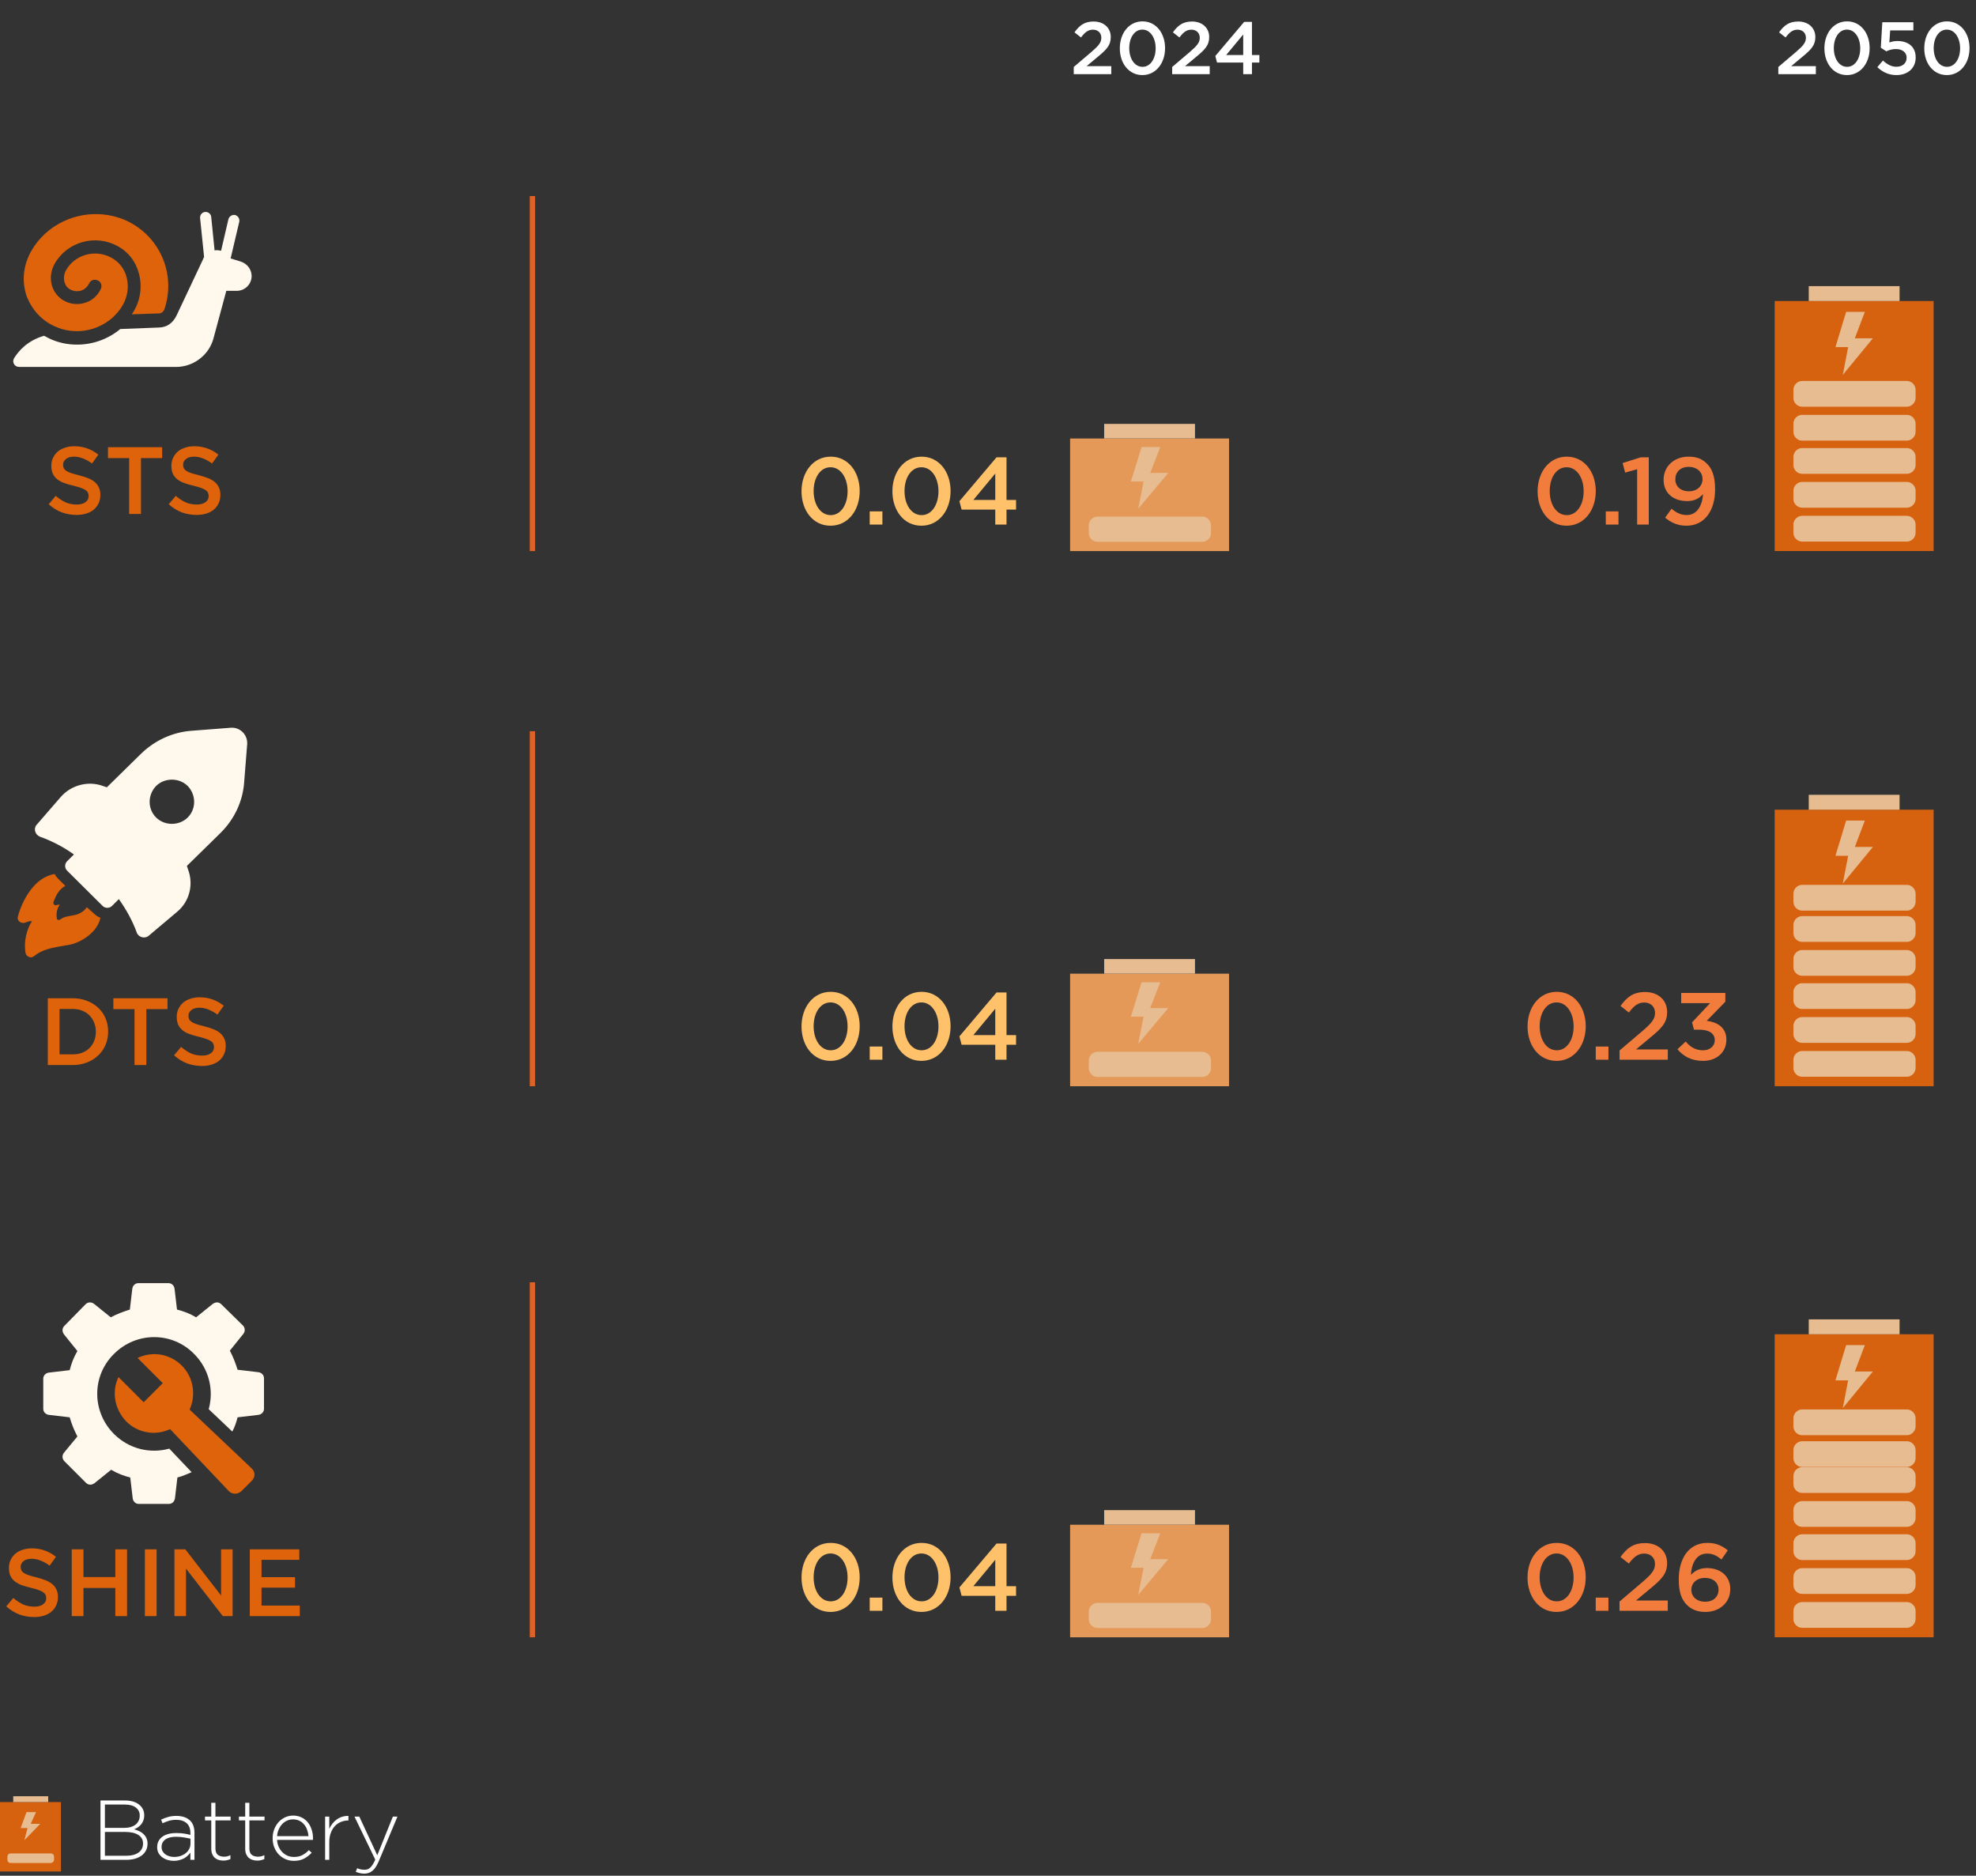 <svg width="373" height="354" viewBox="0 0 373 354" fill="none" xmlns="http://www.w3.org/2000/svg">
<rect x="0" y="0" width="373" height="354" fill="#333333" stroke="none"/>
<path d="M202.686 14V12.642L206.06 9.772C207.39 8.624 207.894 8.022 207.894 7.126C207.894 6.174 207.208 5.6 206.312 5.6C205.416 5.6 204.8 6.076 204.058 7.07L202.826 6.104C203.764 4.802 204.702 4.06 206.438 4.06C208.342 4.06 209.672 5.236 209.672 6.986V7.014C209.672 8.568 208.86 9.38 207.124 10.808L205.108 12.488H209.77V14H202.686ZM215.64 14.168C213.064 14.168 211.384 11.928 211.384 9.128V9.1C211.384 6.3 213.092 4.032 215.668 4.032C218.23 4.032 219.924 6.272 219.924 9.072V9.1C219.924 11.9 218.216 14.168 215.64 14.168ZM215.668 12.614C217.18 12.614 218.146 11.046 218.146 9.128V9.1C218.146 7.168 217.152 5.586 215.64 5.586C214.128 5.586 213.162 7.14 213.162 9.072V9.1C213.162 11.032 214.142 12.614 215.668 12.614ZM221.266 14V12.642L224.64 9.772C225.97 8.624 226.474 8.022 226.474 7.126C226.474 6.174 225.788 5.6 224.892 5.6C223.996 5.6 223.38 6.076 222.638 7.07L221.406 6.104C222.344 4.802 223.282 4.06 225.018 4.06C226.922 4.06 228.252 5.236 228.252 6.986V7.014C228.252 8.568 227.44 9.38 225.704 10.808L223.688 12.488H228.35V14H221.266ZM234.674 14V11.802H229.732L229.41 10.57L234.856 4.13H236.326V10.388H237.726V11.802H236.326V14H234.674ZM231.454 10.388H234.674V6.51L231.454 10.388Z" fill="white"/>
<path d="M335.686 14V12.642L339.06 9.772C340.39 8.624 340.894 8.022 340.894 7.126C340.894 6.174 340.208 5.6 339.312 5.6C338.416 5.6 337.8 6.076 337.058 7.07L335.826 6.104C336.764 4.802 337.702 4.06 339.438 4.06C341.342 4.06 342.672 5.236 342.672 6.986V7.014C342.672 8.568 341.86 9.38 340.124 10.808L338.108 12.488H342.77V14H335.686ZM348.64 14.168C346.064 14.168 344.384 11.928 344.384 9.128V9.1C344.384 6.3 346.092 4.032 348.668 4.032C351.23 4.032 352.924 6.272 352.924 9.072V9.1C352.924 11.9 351.216 14.168 348.64 14.168ZM348.668 12.614C350.18 12.614 351.146 11.046 351.146 9.128V9.1C351.146 7.168 350.152 5.586 348.64 5.586C347.128 5.586 346.162 7.14 346.162 9.072V9.1C346.162 11.032 347.142 12.614 348.668 12.614ZM357.973 14.168C356.461 14.168 355.313 13.566 354.375 12.67L355.439 11.424C356.223 12.152 357.049 12.6 357.959 12.6C359.135 12.6 359.905 11.928 359.905 10.906V10.878C359.905 9.87 359.065 9.254 357.875 9.254C357.161 9.254 356.573 9.45 356.069 9.688L355.033 9.002L355.313 4.2H361.179V5.74H356.797L356.643 8.022C357.105 7.854 357.539 7.742 358.197 7.742C360.101 7.742 361.613 8.75 361.613 10.822V10.85C361.613 12.852 360.143 14.168 357.973 14.168ZM367.493 14.168C364.917 14.168 363.237 11.928 363.237 9.128V9.1C363.237 6.3 364.945 4.032 367.521 4.032C370.083 4.032 371.777 6.272 371.777 9.072V9.1C371.777 11.9 370.069 14.168 367.493 14.168ZM367.521 12.614C369.033 12.614 369.999 11.046 369.999 9.128V9.1C369.999 7.168 369.005 5.586 367.493 5.586C365.981 5.586 365.015 7.14 365.015 9.072V9.1C365.015 11.032 365.995 12.614 367.521 12.614Z" fill="white"/>
<path d="M27.849 347.944C27.849 348.413 27.753 348.84 27.561 349.224C27.369 349.597 27.097 349.917 26.745 350.184C26.393 350.44 25.971 350.643 25.481 350.792C24.99 350.931 24.441 351 23.833 351H18.969V339.8H23.593C24.137 339.8 24.633 339.864 25.081 339.992C25.529 340.12 25.907 340.307 26.217 340.552C26.537 340.787 26.782 341.075 26.953 341.416C27.134 341.757 27.225 342.136 27.225 342.552V342.584C27.225 342.968 27.166 343.304 27.049 343.592C26.942 343.88 26.798 344.131 26.617 344.344C26.435 344.557 26.227 344.739 25.993 344.888C25.769 345.027 25.545 345.144 25.321 345.24C25.651 345.325 25.971 345.443 26.281 345.592C26.59 345.731 26.857 345.912 27.081 346.136C27.315 346.349 27.502 346.605 27.641 346.904C27.779 347.192 27.849 347.528 27.849 347.912V347.944ZM26.377 342.664V342.632C26.377 342.013 26.137 341.517 25.657 341.144C25.177 340.76 24.483 340.568 23.577 340.568H19.801V344.968H23.497C23.913 344.968 24.297 344.92 24.649 344.824C25.001 344.717 25.305 344.568 25.561 344.376C25.817 344.184 26.014 343.944 26.153 343.656C26.302 343.368 26.377 343.037 26.377 342.664ZM27.001 347.944V347.912C27.001 347.219 26.707 346.685 26.121 346.312C25.545 345.928 24.702 345.736 23.593 345.736H19.801V350.232H23.865C24.825 350.232 25.587 350.029 26.153 349.624C26.718 349.208 27.001 348.648 27.001 347.944ZM36.708 351H35.94V349.64C35.801 349.832 35.63 350.024 35.428 350.216C35.236 350.397 35.012 350.563 34.756 350.712C34.5 350.851 34.206 350.963 33.876 351.048C33.556 351.144 33.204 351.192 32.82 351.192C32.436 351.192 32.057 351.139 31.684 351.032C31.31 350.925 30.974 350.765 30.676 350.552C30.377 350.339 30.132 350.072 29.94 349.752C29.758 349.432 29.668 349.059 29.668 348.632V348.6C29.668 348.173 29.753 347.795 29.924 347.464C30.105 347.133 30.35 346.856 30.66 346.632C30.969 346.408 31.342 346.237 31.78 346.12C32.217 346.003 32.702 345.944 33.236 345.944C33.812 345.944 34.308 345.976 34.724 346.04C35.14 346.104 35.545 346.189 35.94 346.296V345.944C35.94 345.112 35.7 344.488 35.22 344.072C34.75 343.656 34.094 343.448 33.252 343.448C32.75 343.448 32.292 343.512 31.876 343.64C31.46 343.757 31.065 343.912 30.692 344.104L30.404 343.416C30.852 343.203 31.305 343.032 31.764 342.904C32.222 342.776 32.734 342.712 33.3 342.712C34.356 342.712 35.188 342.979 35.796 343.512C36.404 344.045 36.708 344.845 36.708 345.912V351ZM35.956 347.944V347.016C35.614 346.931 35.214 346.851 34.756 346.776C34.297 346.691 33.774 346.648 33.188 346.648C32.324 346.648 31.657 346.824 31.188 347.176C30.729 347.517 30.5 347.976 30.5 348.552V348.584C30.5 348.883 30.564 349.149 30.692 349.384C30.82 349.608 30.99 349.8 31.204 349.96C31.428 350.12 31.684 350.243 31.972 350.328C32.26 350.413 32.558 350.456 32.868 350.456C33.284 350.456 33.678 350.397 34.052 350.28C34.425 350.152 34.75 349.981 35.028 349.768C35.316 349.544 35.54 349.277 35.7 348.968C35.87 348.659 35.956 348.317 35.956 347.944ZM43.497 350.856C43.284 350.952 43.07 351.021 42.857 351.064C42.654 351.117 42.425 351.144 42.169 351.144C41.849 351.144 41.55 351.101 41.273 351.016C40.996 350.931 40.75 350.797 40.537 350.616C40.334 350.424 40.174 350.189 40.057 349.912C39.94 349.624 39.881 349.288 39.881 348.904V343.56H38.697V342.84H39.881V340.232H40.665V342.84H43.529V343.56H40.665V348.824C40.665 349.411 40.814 349.821 41.113 350.056C41.422 350.291 41.817 350.408 42.297 350.408C42.5 350.408 42.692 350.387 42.873 350.344C43.054 350.301 43.262 350.227 43.497 350.12V350.856ZM49.903 350.856C49.69 350.952 49.477 351.021 49.263 351.064C49.06 351.117 48.831 351.144 48.575 351.144C48.255 351.144 47.956 351.101 47.679 351.016C47.402 350.931 47.157 350.797 46.943 350.616C46.74 350.424 46.581 350.189 46.463 349.912C46.346 349.624 46.287 349.288 46.287 348.904V343.56H45.103V342.84H46.287V340.232H47.071V342.84H49.935V343.56H47.071V348.824C47.071 349.411 47.221 349.821 47.519 350.056C47.828 350.291 48.223 350.408 48.703 350.408C48.906 350.408 49.098 350.387 49.279 350.344C49.461 350.301 49.669 350.227 49.903 350.12V350.856ZM52.299 347.24C52.331 347.752 52.443 348.205 52.635 348.6C52.827 348.995 53.067 349.331 53.355 349.608C53.643 349.885 53.968 350.099 54.331 350.248C54.704 350.387 55.094 350.456 55.499 350.456C56.139 350.456 56.678 350.333 57.115 350.088C57.563 349.843 57.958 349.539 58.299 349.176L58.843 349.656C58.427 350.104 57.952 350.472 57.419 350.76C56.896 351.048 56.246 351.192 55.467 351.192C54.934 351.192 54.422 351.091 53.931 350.888C53.451 350.685 53.024 350.397 52.651 350.024C52.288 349.651 52 349.203 51.787 348.68C51.574 348.157 51.467 347.576 51.467 346.936V346.904C51.467 346.317 51.563 345.768 51.755 345.256C51.958 344.733 52.23 344.28 52.571 343.896C52.923 343.512 53.334 343.208 53.803 342.984C54.272 342.76 54.784 342.648 55.339 342.648C55.915 342.648 56.432 342.76 56.891 342.984C57.35 343.197 57.739 343.496 58.059 343.88C58.39 344.264 58.64 344.717 58.811 345.24C58.992 345.752 59.083 346.312 59.083 346.92V346.952C59.083 347.005 59.083 347.053 59.083 347.096C59.083 347.128 59.078 347.176 59.067 347.24H52.299ZM52.299 346.536H58.235C58.203 346.12 58.118 345.725 57.979 345.352C57.851 344.968 57.664 344.632 57.419 344.344C57.184 344.045 56.891 343.811 56.539 343.64C56.187 343.459 55.776 343.368 55.307 343.368C54.902 343.368 54.523 343.448 54.171 343.608C53.819 343.768 53.51 343.992 53.243 344.28C52.987 344.557 52.774 344.893 52.603 345.288C52.432 345.672 52.331 346.088 52.299 346.536ZM65.771 343.576H65.691C65.222 343.576 64.773 343.667 64.347 343.848C63.92 344.019 63.541 344.28 63.211 344.632C62.891 344.973 62.635 345.4 62.443 345.912C62.251 346.413 62.155 346.995 62.155 347.656V351H61.371V342.84H62.155V345.16C62.315 344.797 62.517 344.461 62.763 344.152C63.008 343.843 63.285 343.581 63.595 343.368C63.904 343.144 64.24 342.979 64.603 342.872C64.976 342.755 65.365 342.701 65.771 342.712V343.576ZM75.025 342.84L71.489 351.288C71.126 352.141 70.726 352.739 70.289 353.08C69.862 353.432 69.356 353.608 68.769 353.608C68.46 353.608 68.182 353.576 67.937 353.512C67.692 353.459 67.43 353.373 67.153 353.256L67.425 352.568C67.638 352.675 67.846 352.749 68.049 352.792C68.252 352.845 68.508 352.872 68.817 352.872C69.03 352.872 69.228 352.84 69.409 352.776C69.59 352.712 69.761 352.6 69.921 352.44C70.081 352.291 70.236 352.093 70.385 351.848C70.534 351.603 70.684 351.304 70.833 350.952L66.913 342.84H67.825L71.217 350.136L74.161 342.84H75.025Z" fill="white"/>
<path d="M11.5 340.102H0V353.202H11.5V340.102Z" fill="#D66210"/>
<path d="M9.1 339H2.5V340.1H9.1V339Z" fill="#E7BC90"/>
<path d="M5 342L3.9 345H5.2L4.6 347.3L7.6 344.2H5.8L6.8 342H5Z" fill="#E7BC90"/>
<mask id="mask0_54_5063" style="mask-type:luminance" maskUnits="userSpaceOnUse" x="0" y="339" width="12" height="15">
<path d="M11.5 339H0V353.1H11.5V339Z" fill="white"/>
</mask>
<g mask="url(#mask0_54_5063)">
<path d="M9.6 351.597H2C1.6 351.597 1.4 351.297 1.4 350.997V350.397C1.4 349.997 1.7 349.797 2 349.797H9.6C10 349.797 10.2 350.097 10.2 350.397V350.997C10.2 351.297 9.9 351.597 9.6 351.597Z" fill="#E7BC90"/>
</g>
<path d="M11.906 87.694C11.906 87.946 11.948 88.162 12.032 88.342C12.116 88.522 12.266 88.69 12.482 88.846C12.71 89.002 13.016 89.146 13.4 89.278C13.796 89.41 14.294 89.548 14.894 89.692C15.554 89.86 16.136 90.046 16.64 90.25C17.156 90.454 17.582 90.706 17.918 91.006C18.254 91.294 18.506 91.636 18.674 92.032C18.854 92.416 18.944 92.872 18.944 93.4C18.944 94 18.83 94.534 18.602 95.002C18.386 95.47 18.08 95.866 17.684 96.19C17.288 96.514 16.814 96.76 16.262 96.928C15.71 97.096 15.104 97.18 14.444 97.18C13.472 97.18 12.542 97.018 11.654 96.694C10.766 96.358 9.944 95.848 9.188 95.164L10.52 93.58C11.132 94.108 11.75 94.516 12.374 94.804C12.998 95.08 13.706 95.218 14.498 95.218C15.182 95.218 15.722 95.074 16.118 94.786C16.526 94.498 16.73 94.108 16.73 93.616C16.73 93.388 16.688 93.184 16.604 93.004C16.532 92.824 16.388 92.662 16.172 92.518C15.968 92.362 15.68 92.218 15.308 92.086C14.948 91.954 14.474 91.816 13.886 91.672C13.214 91.516 12.614 91.342 12.086 91.15C11.57 90.958 11.132 90.718 10.772 90.43C10.424 90.142 10.154 89.794 9.962 89.386C9.782 88.978 9.692 88.48 9.692 87.892C9.692 87.34 9.8 86.842 10.016 86.398C10.232 85.942 10.526 85.552 10.898 85.228C11.282 84.904 11.738 84.658 12.266 84.49C12.794 84.31 13.37 84.22 13.994 84.22C14.918 84.22 15.746 84.358 16.478 84.634C17.222 84.898 17.918 85.288 18.566 85.804L17.378 87.478C16.802 87.058 16.232 86.74 15.668 86.524C15.104 86.296 14.534 86.182 13.958 86.182C13.31 86.182 12.806 86.332 12.446 86.632C12.086 86.92 11.906 87.274 11.906 87.694ZM26.612 86.452V97H24.38V86.452H20.384V84.4H30.608V86.452H26.612ZM34.564 87.694C34.564 87.946 34.606 88.162 34.69 88.342C34.774 88.522 34.924 88.69 35.14 88.846C35.368 89.002 35.674 89.146 36.058 89.278C36.454 89.41 36.952 89.548 37.552 89.692C38.212 89.86 38.794 90.046 39.298 90.25C39.814 90.454 40.24 90.706 40.576 91.006C40.912 91.294 41.164 91.636 41.332 92.032C41.512 92.416 41.602 92.872 41.602 93.4C41.602 94 41.488 94.534 41.26 95.002C41.044 95.47 40.738 95.866 40.342 96.19C39.946 96.514 39.472 96.76 38.92 96.928C38.368 97.096 37.762 97.18 37.102 97.18C36.13 97.18 35.2 97.018 34.312 96.694C33.424 96.358 32.602 95.848 31.846 95.164L33.178 93.58C33.79 94.108 34.408 94.516 35.032 94.804C35.656 95.08 36.364 95.218 37.156 95.218C37.84 95.218 38.38 95.074 38.776 94.786C39.184 94.498 39.388 94.108 39.388 93.616C39.388 93.388 39.346 93.184 39.262 93.004C39.19 92.824 39.046 92.662 38.83 92.518C38.626 92.362 38.338 92.218 37.966 92.086C37.606 91.954 37.132 91.816 36.544 91.672C35.872 91.516 35.272 91.342 34.744 91.15C34.228 90.958 33.79 90.718 33.43 90.43C33.082 90.142 32.812 89.794 32.62 89.386C32.44 88.978 32.35 88.48 32.35 87.892C32.35 87.34 32.458 86.842 32.674 86.398C32.89 85.942 33.184 85.552 33.556 85.228C33.94 84.904 34.396 84.658 34.924 84.49C35.452 84.31 36.028 84.22 36.652 84.22C37.576 84.22 38.404 84.358 39.136 84.634C39.88 84.898 40.576 85.288 41.224 85.804L40.036 87.478C39.46 87.058 38.89 86.74 38.326 86.524C37.762 86.296 37.192 86.182 36.616 86.182C35.968 86.182 35.464 86.332 35.104 86.632C34.744 86.92 34.564 87.274 34.564 87.694Z" fill="#DE630B"/>
<mask id="mask1_54_5063" style="mask-type:alpha" maskUnits="userSpaceOnUse" x="0" y="30" width="50" height="50">
<rect y="30" width="50" height="50" fill="#D9D9D9"/>
</mask>
<g mask="url(#mask1_54_5063)">
<path d="M10.299 61.573C14.024 63.303 18.331 62.553 21.3 59.9C21.358 59.842 21.358 59.842 21.416 59.785C21.998 59.208 22.58 58.573 22.988 57.881C24.035 56.266 24.385 54.247 23.919 52.401C23.512 50.729 22.464 49.402 20.951 48.594C17.924 46.979 14.082 48.075 12.452 51.017C11.754 52.286 12.045 53.843 13.093 54.535C13.733 54.939 14.49 55.055 15.188 54.882C15.887 54.709 16.469 54.19 16.818 53.497C17.109 52.863 17.807 52.632 18.448 52.92C19.088 53.209 19.321 53.901 19.03 54.535C18.389 55.862 17.284 56.843 15.887 57.189C14.49 57.593 12.976 57.362 11.754 56.554C9.6 55.112 8.96 52.228 10.299 49.806C12.627 45.653 17.924 44.153 22.115 46.403C24.21 47.498 25.665 49.402 26.247 51.709C26.888 54.19 26.48 56.901 25.025 59.092C24.967 59.15 24.909 59.208 24.909 59.323L29.973 59.15C30.438 59.15 30.846 58.862 31.02 58.4C33.29 51.767 30.205 44.557 23.803 41.615C16.876 38.558 8.727 41.499 5.468 48.191C5.468 48.248 5.409 48.306 5.409 48.364C4.304 50.786 4.187 53.497 5.06 55.978C6.05 58.458 7.854 60.477 10.299 61.573Z" fill="#DE630B"/>
<path d="M45.397 49.35L43.535 48.773L45.164 41.851C45.281 41.275 44.932 40.755 44.408 40.582C43.826 40.467 43.302 40.813 43.127 41.332L41.73 47.331C41.497 47.273 41.206 47.216 40.915 47.216C40.799 47.216 40.624 47.216 40.508 47.273L39.868 40.928C39.809 40.352 39.286 39.948 38.703 40.005C38.121 40.063 37.714 40.582 37.772 41.159L38.529 48.542C38.413 48.658 38.354 48.831 38.296 49.004C36.841 52.119 33.814 58.521 33.29 59.617C32.592 61.002 31.486 61.751 30.089 61.809L22.697 62.097C20.427 64.001 17.516 65.039 14.548 65.039C12.802 65.039 10.997 64.693 9.309 63.886C8.96 63.713 8.669 63.539 8.32 63.367C5.177 64.289 3.547 66.193 2.674 67.577C2.208 68.327 2.732 69.25 3.605 69.25H33.232C36.492 69.25 39.402 67.058 40.275 63.943L42.72 54.887H44.699C46.328 54.887 47.609 53.503 47.493 51.888C47.376 50.619 46.503 49.696 45.397 49.35Z" fill="#FFF8EC"/>
</g>
<line x1="100.5" y1="37" x2="100.5" y2="104" stroke="#DC6227"/>
<path d="M156.772 99.216C153.46 99.216 151.3 96.336 151.3 92.736V92.7C151.3 89.1 153.496 86.184 156.808 86.184C160.102 86.184 162.28 89.064 162.28 92.664V92.7C162.28 96.3 160.084 99.216 156.772 99.216ZM156.808 97.218C158.752 97.218 159.994 95.202 159.994 92.736V92.7C159.994 90.216 158.716 88.182 156.772 88.182C154.828 88.182 153.586 90.18 153.586 92.664V92.7C153.586 95.184 154.846 97.218 156.808 97.218ZM164.172 99V96.516H166.566V99H164.172ZM173.929 99.216C170.617 99.216 168.457 96.336 168.457 92.736V92.7C168.457 89.1 170.653 86.184 173.965 86.184C177.259 86.184 179.437 89.064 179.437 92.664V92.7C179.437 96.3 177.241 99.216 173.929 99.216ZM173.965 97.218C175.909 97.218 177.151 95.202 177.151 92.736V92.7C177.151 90.216 175.873 88.182 173.929 88.182C171.985 88.182 170.743 90.18 170.743 92.664V92.7C170.743 95.184 172.003 97.218 173.965 97.218ZM187.872 99V96.174H181.518L181.104 94.59L188.106 86.31H189.996V94.356H191.796V96.174H189.996V99H187.872ZM183.732 94.356H187.872V89.37L183.732 94.356Z" fill="#FFC26B"/>
<path d="M232 82.758H202V104.004H232V82.758Z" fill="#E49959"/>
<path d="M225.572 80H208.429V82.749H225.572V80Z" fill="#E7BC90"/>
<path d="M215.488 84.375L213.471 90.874H215.866L214.857 95.998L220.53 89.249H217.126L219.017 84.375H215.488Z" fill="#E7BC90"/>
<path d="M226.958 102.249H207.168C206.285 102.249 205.529 101.499 205.529 100.624V99.125C205.529 98.25 206.285 97.5 207.168 97.5H226.958C227.84 97.5 228.596 98.25 228.596 99.125V100.624C228.596 101.499 227.84 102.249 226.958 102.249Z" fill="#E7BC90"/>
<path d="M295.718 99.216C292.406 99.216 290.246 96.336 290.246 92.736V92.7C290.246 89.1 292.442 86.184 295.754 86.184C299.048 86.184 301.226 89.064 301.226 92.664V92.7C301.226 96.3 299.03 99.216 295.718 99.216ZM295.754 97.218C297.698 97.218 298.94 95.202 298.94 92.736V92.7C298.94 90.216 297.662 88.182 295.718 88.182C293.774 88.182 292.532 90.18 292.532 92.664V92.7C292.532 95.184 293.792 97.218 295.754 97.218ZM303.118 99V96.516H305.512V99H303.118ZM309.035 99V88.56L306.767 89.19L306.299 87.39L309.701 86.31H311.231V99H309.035ZM318.404 97.2C320.618 97.2 321.41 94.896 321.464 93.24C320.762 94.086 319.79 94.572 318.494 94.572C315.83 94.572 314.03 93.024 314.03 90.576V90.54C314.03 88.074 315.938 86.184 318.728 86.184C320.312 86.184 321.32 86.616 322.238 87.534C323.156 88.452 323.75 89.856 323.75 92.322V92.358C323.75 96.408 321.734 99.216 318.35 99.216C316.604 99.216 315.398 98.586 314.318 97.704L315.524 96.012C316.478 96.804 317.324 97.2 318.404 97.2ZM318.818 92.718C320.42 92.718 321.374 91.674 321.374 90.45V90.414C321.374 89.1 320.348 88.11 318.746 88.11C317.162 88.11 316.244 89.136 316.244 90.45V90.486C316.244 91.782 317.234 92.718 318.818 92.718Z" fill="#F17C3C"/>
<path d="M365 56.812H335V103.996H365V56.812Z" fill="#D66210"/>
<path d="M358.572 54H341.429V56.813H358.572V54Z" fill="#E7BC90"/>
<path d="M348.488 58.859L346.471 65.509H348.866L347.857 70.751L353.53 63.846H350.126L352.017 58.859H348.488Z" fill="#E7BC90"/>
<path d="M359.958 76.757H340.168C339.285 76.757 338.529 75.99 338.529 75.095V73.561C338.529 72.666 339.285 71.898 340.168 71.898H359.958C360.84 71.898 361.596 72.666 361.596 73.561V75.095C361.596 75.99 360.84 76.757 359.958 76.757Z" fill="#E7BC90"/>
<path d="M359.958 83.156H340.168C339.285 83.156 338.529 82.389 338.529 81.494V79.959C338.529 79.064 339.285 78.297 340.168 78.297H359.958C360.84 78.297 361.596 79.064 361.596 79.959V81.494C361.596 82.389 360.84 83.156 359.958 83.156Z" fill="#E7BC90"/>
<path d="M359.958 95.812H340.168C339.285 95.812 338.529 95.045 338.529 94.15V92.615C338.529 91.72 339.285 90.953 340.168 90.953H359.958C360.84 90.953 361.596 91.72 361.596 92.615V94.15C361.596 95.045 360.84 95.812 359.958 95.812Z" fill="#E7BC90"/>
<path d="M359.958 89.421H340.168C339.285 89.421 338.529 88.654 338.529 87.759V86.225C338.529 85.33 339.285 84.562 340.168 84.562H359.958C360.84 84.562 361.596 85.33 361.596 86.225V87.759C361.596 88.654 360.84 89.421 359.958 89.421Z" fill="#E7BC90"/>
<path d="M359.958 102.211H340.168C339.285 102.211 338.529 101.443 338.529 100.548V99.014C338.529 98.119 339.285 97.352 340.168 97.352H359.958C360.84 97.352 361.596 98.119 361.596 99.014V100.548C361.596 101.443 360.84 102.211 359.958 102.211Z" fill="#E7BC90"/>
<path d="M20.417 194.682C20.417 195.57 20.255 196.404 19.931 197.184C19.607 197.952 19.145 198.618 18.545 199.182C17.957 199.746 17.249 200.19 16.421 200.514C15.605 200.838 14.705 201 13.721 201H9.023V188.4H13.721C14.705 188.4 15.605 188.562 16.421 188.886C17.249 189.198 17.957 189.636 18.545 190.2C19.145 190.764 19.607 191.43 19.931 192.198C20.255 192.966 20.417 193.794 20.417 194.682ZM18.095 194.718C18.095 194.094 17.987 193.524 17.771 193.008C17.567 192.48 17.273 192.024 16.889 191.64C16.517 191.256 16.061 190.956 15.521 190.74C14.981 190.524 14.381 190.416 13.721 190.416H11.237V198.984H13.721C14.381 198.984 14.981 198.882 15.521 198.678C16.061 198.462 16.517 198.168 16.889 197.796C17.273 197.412 17.567 196.962 17.771 196.446C17.987 195.918 18.095 195.342 18.095 194.718ZM27.623 190.452V201H25.391V190.452H21.395V188.4H31.619V190.452H27.623ZM35.575 191.694C35.575 191.946 35.617 192.162 35.701 192.342C35.785 192.522 35.935 192.69 36.151 192.846C36.379 193.002 36.685 193.146 37.069 193.278C37.465 193.41 37.963 193.548 38.563 193.692C39.223 193.86 39.805 194.046 40.309 194.25C40.825 194.454 41.251 194.706 41.587 195.006C41.923 195.294 42.175 195.636 42.343 196.032C42.523 196.416 42.613 196.872 42.613 197.4C42.613 198 42.499 198.534 42.271 199.002C42.055 199.47 41.749 199.866 41.353 200.19C40.957 200.514 40.483 200.76 39.931 200.928C39.379 201.096 38.773 201.18 38.113 201.18C37.141 201.18 36.211 201.018 35.323 200.694C34.435 200.358 33.613 199.848 32.857 199.164L34.189 197.58C34.801 198.108 35.419 198.516 36.043 198.804C36.667 199.08 37.375 199.218 38.167 199.218C38.851 199.218 39.391 199.074 39.787 198.786C40.195 198.498 40.399 198.108 40.399 197.616C40.399 197.388 40.357 197.184 40.273 197.004C40.201 196.824 40.057 196.662 39.841 196.518C39.637 196.362 39.349 196.218 38.977 196.086C38.617 195.954 38.143 195.816 37.555 195.672C36.883 195.516 36.283 195.342 35.755 195.15C35.239 194.958 34.801 194.718 34.441 194.43C34.093 194.142 33.823 193.794 33.631 193.386C33.451 192.978 33.361 192.48 33.361 191.892C33.361 191.34 33.469 190.842 33.685 190.398C33.901 189.942 34.195 189.552 34.567 189.228C34.951 188.904 35.407 188.658 35.935 188.49C36.463 188.31 37.039 188.22 37.663 188.22C38.587 188.22 39.415 188.358 40.147 188.634C40.891 188.898 41.587 189.288 42.235 189.804L41.047 191.478C40.471 191.058 39.901 190.74 39.337 190.524C38.773 190.296 38.203 190.182 37.627 190.182C36.979 190.182 36.475 190.332 36.115 190.632C35.755 190.92 35.575 191.274 35.575 191.694Z" fill="#DE630B"/>
<mask id="mask2_54_5063" style="mask-type:alpha" maskUnits="userSpaceOnUse" x="0" y="134" width="50" height="50">
<rect y="134" width="50" height="50" fill="#D9D9D9"/>
</mask>
<g mask="url(#mask2_54_5063)">
<path d="M16.378 171.212C15.893 172.015 14.924 172.496 14.278 172.657C13.228 172.897 12.178 172.897 11.371 173.539C11.128 173.7 10.725 173.62 10.725 173.299C10.563 172.336 10.805 171.373 11.29 170.731C11.128 170.731 10.886 170.731 10.725 170.811C10.401 170.972 9.998 170.651 10.078 170.33C10.401 169.286 11.128 167.762 12.34 167.2L10.967 165.836C10.725 165.595 10.482 165.274 10.321 164.953C6.525 165.515 4.183 169.928 3.375 172.978C3.133 173.78 4.021 174.422 4.829 174.101C5.232 173.941 5.636 173.78 6.04 173.86C5.071 175.305 4.425 177.712 4.829 179.879C4.99 180.601 5.879 180.922 6.444 180.441C8.302 178.916 10.725 178.755 13.228 178.274C15.166 177.873 18.316 176.107 18.962 173.218C18.559 173.058 18.155 172.817 17.832 172.496L16.378 171.212Z" fill="#DE630B"/>
<path d="M35.437 154.279C33.822 155.884 31.076 155.884 29.46 154.279C27.845 152.674 27.845 150.026 29.46 148.341C31.076 146.737 33.822 146.737 35.437 148.341C37.052 150.026 37.052 152.674 35.437 154.279ZM43.513 137.348L36.244 137.91C32.61 138.151 29.137 139.755 26.553 142.323L20.173 148.582L19.446 148.341C16.62 147.298 13.389 148.181 11.451 150.428L6.928 155.643C6.282 156.366 6.605 157.489 7.494 157.89C9.755 158.693 11.935 159.816 13.954 161.26L12.662 162.544C12.178 163.026 12.178 163.828 12.662 164.31L19.366 170.97C19.85 171.451 20.658 171.451 21.142 170.97L22.434 169.686C23.807 171.612 25.019 173.778 25.826 176.025C26.149 176.908 27.361 177.229 28.088 176.587L33.418 172.093C35.76 170.167 36.568 166.958 35.518 164.149L35.275 163.427L41.655 157.168C44.24 154.6 45.855 151.23 46.097 147.539L46.663 140.397C46.743 138.632 45.29 137.188 43.513 137.348Z" fill="#FFF8EC"/>
</g>
<line x1="100.5" y1="138" x2="100.5" y2="205" stroke="#DC6227"/>
<path d="M156.772 200.216C153.46 200.216 151.3 197.336 151.3 193.736V193.7C151.3 190.1 153.496 187.184 156.808 187.184C160.102 187.184 162.28 190.064 162.28 193.664V193.7C162.28 197.3 160.084 200.216 156.772 200.216ZM156.808 198.218C158.752 198.218 159.994 196.202 159.994 193.736V193.7C159.994 191.216 158.716 189.182 156.772 189.182C154.828 189.182 153.586 191.18 153.586 193.664V193.7C153.586 196.184 154.846 198.218 156.808 198.218ZM164.172 200V197.516H166.566V200H164.172ZM173.929 200.216C170.617 200.216 168.457 197.336 168.457 193.736V193.7C168.457 190.1 170.653 187.184 173.965 187.184C177.259 187.184 179.437 190.064 179.437 193.664V193.7C179.437 197.3 177.241 200.216 173.929 200.216ZM173.965 198.218C175.909 198.218 177.151 196.202 177.151 193.736V193.7C177.151 191.216 175.873 189.182 173.929 189.182C171.985 189.182 170.743 191.18 170.743 193.664V193.7C170.743 196.184 172.003 198.218 173.965 198.218ZM187.872 200V197.174H181.518L181.104 195.59L188.106 187.31H189.996V195.356H191.796V197.174H189.996V200H187.872ZM183.732 195.356H187.872V190.37L183.732 195.356Z" fill="#FFC26B"/>
<path d="M232 183.758H202V205.004H232V183.758Z" fill="#E49959"/>
<path d="M225.572 181H208.429V183.75H225.572V181Z" fill="#E7BC90"/>
<path d="M215.488 185.375L213.471 191.874H215.866L214.857 196.998L220.53 190.249H217.126L219.017 185.375H215.488Z" fill="#E7BC90"/>
<path d="M226.958 203.249H207.168C206.285 203.249 205.529 202.499 205.529 201.624V200.125C205.529 199.25 206.285 198.5 207.168 198.5H226.958C227.84 198.5 228.596 199.25 228.596 200.125V201.624C228.596 202.499 227.84 203.249 226.958 203.249Z" fill="#E7BC90"/>
<path d="M293.824 200.216C290.512 200.216 288.352 197.336 288.352 193.736V193.7C288.352 190.1 290.548 187.184 293.86 187.184C297.154 187.184 299.332 190.064 299.332 193.664V193.7C299.332 197.3 297.136 200.216 293.824 200.216ZM293.86 198.218C295.804 198.218 297.046 196.202 297.046 193.736V193.7C297.046 191.216 295.768 189.182 293.824 189.182C291.88 189.182 290.638 191.18 290.638 193.664V193.7C290.638 196.184 291.898 198.218 293.86 198.218ZM301.224 200V197.516H303.618V200H301.224ZM305.716 200V198.254L310.054 194.564C311.764 193.088 312.412 192.314 312.412 191.162C312.412 189.938 311.53 189.2 310.378 189.2C309.226 189.2 308.434 189.812 307.48 191.09L305.896 189.848C307.102 188.174 308.308 187.22 310.54 187.22C312.988 187.22 314.698 188.732 314.698 190.982V191.018C314.698 193.016 313.654 194.06 311.422 195.896L308.83 198.056H314.824V200H305.716ZM321.471 200.216C319.257 200.216 317.727 199.316 316.647 198.02L318.195 196.562C319.113 197.642 320.085 198.218 321.507 198.218C322.731 198.218 323.685 197.462 323.685 196.31V196.274C323.685 195.032 322.569 194.33 320.787 194.33H319.761L319.401 192.944L322.803 189.326H317.349V187.4H325.683V189.056L322.173 192.656C324.081 192.89 325.881 193.862 325.881 196.184V196.22C325.881 198.542 324.099 200.216 321.471 200.216Z" fill="#F17C3C"/>
<path d="M365 152.812H335V204.996H365V152.812Z" fill="#D66210"/>
<path d="M358.572 150H341.429V152.813H358.572V150Z" fill="#E7BC90"/>
<path d="M348.488 154.859L346.471 161.509H348.866L347.857 166.751L353.53 159.846H350.126L352.017 154.859H348.488Z" fill="#E7BC90"/>
<path d="M359.958 177.757H340.168C339.285 177.757 338.529 176.99 338.529 176.095V174.561C338.529 173.666 339.285 172.898 340.168 172.898H359.958C360.84 172.898 361.596 173.666 361.596 174.561V176.095C361.596 176.99 360.84 177.757 359.958 177.757Z" fill="#E7BC90"/>
<path d="M359.958 171.859H340.168C339.285 171.859 338.529 171.092 338.529 170.197V168.662C338.529 167.767 339.285 167 340.168 167H359.958C360.84 167 361.596 167.767 361.596 168.662V170.197C361.596 171.092 360.84 171.859 359.958 171.859Z" fill="#E7BC90"/>
<path d="M359.958 184.156H340.168C339.285 184.156 338.529 183.389 338.529 182.494V180.959C338.529 180.064 339.285 179.297 340.168 179.297H359.958C360.84 179.297 361.596 180.064 361.596 180.959V182.494C361.596 183.389 360.84 184.156 359.958 184.156Z" fill="#E7BC90"/>
<path d="M359.958 196.812H340.168C339.285 196.812 338.529 196.045 338.529 195.15V193.615C338.529 192.72 339.285 191.953 340.168 191.953H359.958C360.84 191.953 361.596 192.72 361.596 193.615V195.15C361.596 196.045 360.84 196.812 359.958 196.812Z" fill="#E7BC90"/>
<path d="M359.958 190.422H340.168C339.285 190.422 338.529 189.654 338.529 188.759V187.225C338.529 186.33 339.285 185.562 340.168 185.562H359.958C360.84 185.562 361.596 186.33 361.596 187.225V188.759C361.596 189.654 360.84 190.422 359.958 190.422Z" fill="#E7BC90"/>
<path d="M359.958 203.211H340.168C339.285 203.211 338.529 202.443 338.529 201.548V200.014C338.529 199.119 339.285 198.352 340.168 198.352H359.958C360.84 198.352 361.596 199.119 361.596 200.014V201.548C361.596 202.443 360.84 203.211 359.958 203.211Z" fill="#E7BC90"/>
<path d="M3.901 295.694C3.901 295.946 3.943 296.162 4.027 296.342C4.111 296.522 4.261 296.69 4.477 296.846C4.705 297.002 5.011 297.146 5.395 297.278C5.791 297.41 6.289 297.548 6.889 297.692C7.549 297.86 8.131 298.046 8.635 298.25C9.151 298.454 9.577 298.706 9.913 299.006C10.249 299.294 10.501 299.636 10.669 300.032C10.849 300.416 10.939 300.872 10.939 301.4C10.939 302 10.825 302.534 10.597 303.002C10.381 303.47 10.075 303.866 9.679 304.19C9.283 304.514 8.809 304.76 8.257 304.928C7.705 305.096 7.099 305.18 6.439 305.18C5.467 305.18 4.537 305.018 3.649 304.694C2.761 304.358 1.939 303.848 1.183 303.164L2.515 301.58C3.127 302.108 3.745 302.516 4.369 302.804C4.993 303.08 5.701 303.218 6.493 303.218C7.177 303.218 7.717 303.074 8.113 302.786C8.521 302.498 8.725 302.108 8.725 301.616C8.725 301.388 8.683 301.184 8.599 301.004C8.527 300.824 8.383 300.662 8.167 300.518C7.963 300.362 7.675 300.218 7.303 300.086C6.943 299.954 6.469 299.816 5.881 299.672C5.209 299.516 4.609 299.342 4.081 299.15C3.565 298.958 3.127 298.718 2.767 298.43C2.419 298.142 2.149 297.794 1.957 297.386C1.777 296.978 1.687 296.48 1.687 295.892C1.687 295.34 1.795 294.842 2.011 294.398C2.227 293.942 2.521 293.552 2.893 293.228C3.277 292.904 3.733 292.658 4.261 292.49C4.789 292.31 5.365 292.22 5.989 292.22C6.913 292.22 7.741 292.358 8.473 292.634C9.217 292.898 9.913 293.288 10.561 293.804L9.373 295.478C8.797 295.058 8.227 294.74 7.663 294.524C7.099 294.296 6.529 294.182 5.953 294.182C5.305 294.182 4.801 294.332 4.441 294.632C4.081 294.92 3.901 295.274 3.901 295.694ZM21.769 299.69H15.757V305H13.543V292.4H15.757V297.638H21.769V292.4H23.983V305H21.769V299.69ZM27.345 292.4H29.559V305H27.345V292.4ZM41.733 301.112V292.4H43.911V305H42.057L35.109 296.036V305H32.931V292.4H34.983L41.733 301.112ZM56.494 292.4V294.38H49.366V297.656H55.684V299.636H49.366V303.02H56.584V305H47.152V292.4H56.494Z" fill="#DE630B"/>
<mask id="mask3_54_5063" style="mask-type:alpha" maskUnits="userSpaceOnUse" x="4" y="238" width="50" height="50">
<rect x="4" y="238" width="50" height="50" fill="#D9D9D9"/>
</mask>
<g mask="url(#mask3_54_5063)">
<path d="M49.833 260.12C49.833 259.506 49.373 259.046 48.759 258.969L44.846 258.508C44.462 257.281 44.002 256.053 43.388 254.902L45.92 251.756C46.304 251.295 46.304 250.605 45.843 250.144L41.776 246.154C41.316 245.694 40.702 245.694 40.165 246.078L37.019 248.61C35.868 247.919 34.64 247.459 33.412 247.152L32.952 243.238C32.875 242.624 32.415 242.164 31.801 242.164H26.123C25.509 242.164 25.048 242.624 24.972 243.238L24.511 247.152C23.283 247.535 22.056 247.996 20.905 248.61L17.759 246.078C17.298 245.694 16.608 245.694 16.147 246.154L12.157 250.221C11.697 250.682 11.697 251.295 12.08 251.833L14.612 254.979C13.922 256.13 13.461 257.357 13.155 258.585L9.241 259.046C8.627 259.122 8.167 259.583 8.167 260.197V265.875C8.167 266.489 8.627 266.949 9.241 267.026L13.155 267.486C13.538 268.791 13.998 269.942 14.612 271.093L12.08 274.162C11.697 274.623 11.697 275.313 12.157 275.774L16.224 279.841C16.684 280.301 17.298 280.301 17.835 279.917L20.981 277.385C22.132 278.076 23.36 278.536 24.588 278.843L25.048 282.756C25.125 283.37 25.585 283.831 26.199 283.831H31.878C32.492 283.831 32.952 283.37 33.029 282.756L33.489 278.843C34.41 278.613 35.254 278.229 36.175 277.845L31.954 273.395C28.348 274.392 24.358 273.472 21.518 270.632C17.298 266.412 17.298 259.659 21.518 255.516C25.739 251.295 32.492 251.295 36.635 255.516C39.474 258.355 40.395 262.345 39.398 265.952L43.848 270.172C44.309 269.328 44.615 268.407 44.846 267.486L48.759 267.026C49.373 266.949 49.833 266.489 49.833 265.875V260.12Z" fill="#FFF8EC"/>
<path d="M35.791 266.027C37.019 263.341 36.558 259.965 34.333 257.74C32.031 255.438 28.732 254.977 25.969 256.282L30.727 261.039L27.12 264.646L22.363 259.888C21.058 262.574 21.595 265.95 23.82 268.252C26.046 270.478 29.345 271.015 32.108 269.71L43.157 281.374C43.771 282.065 44.846 282.065 45.536 281.451L47.531 279.456C48.222 278.765 48.222 277.767 47.455 277.077L35.791 266.027Z" fill="#DE630B"/>
</g>
<line x1="100.5" y1="242" x2="100.5" y2="309" stroke="#DC6227"/>
<path d="M156.772 304.216C153.46 304.216 151.3 301.336 151.3 297.736V297.7C151.3 294.1 153.496 291.184 156.808 291.184C160.102 291.184 162.28 294.064 162.28 297.664V297.7C162.28 301.3 160.084 304.216 156.772 304.216ZM156.808 302.218C158.752 302.218 159.994 300.202 159.994 297.736V297.7C159.994 295.216 158.716 293.182 156.772 293.182C154.828 293.182 153.586 295.18 153.586 297.664V297.7C153.586 300.184 154.846 302.218 156.808 302.218ZM164.172 304V301.516H166.566V304H164.172ZM173.929 304.216C170.617 304.216 168.457 301.336 168.457 297.736V297.7C168.457 294.1 170.653 291.184 173.965 291.184C177.259 291.184 179.437 294.064 179.437 297.664V297.7C179.437 301.3 177.241 304.216 173.929 304.216ZM173.965 302.218C175.909 302.218 177.151 300.202 177.151 297.736V297.7C177.151 295.216 175.873 293.182 173.929 293.182C171.985 293.182 170.743 295.18 170.743 297.664V297.7C170.743 300.184 172.003 302.218 173.965 302.218ZM187.872 304V301.174H181.518L181.104 299.59L188.106 291.31H189.996V299.356H191.796V301.174H189.996V304H187.872ZM183.732 299.356H187.872V294.37L183.732 299.356Z" fill="#FFC26B"/>
<path d="M232 287.758H202V309.004H232V287.758Z" fill="#E49959"/>
<path d="M225.572 285H208.429V287.75H225.572V285Z" fill="#E7BC90"/>
<path d="M215.488 289.375L213.471 295.874H215.866L214.857 300.998L220.53 294.249H217.126L219.017 289.375H215.488Z" fill="#E7BC90"/>
<path d="M226.958 307.249H207.168C206.285 307.249 205.529 306.499 205.529 305.624V304.125C205.529 303.25 206.285 302.5 207.168 302.5H226.958C227.84 302.5 228.596 303.25 228.596 304.125V305.624C228.596 306.499 227.84 307.249 226.958 307.249Z" fill="#E7BC90"/>
<path d="M293.818 304.216C290.506 304.216 288.346 301.336 288.346 297.736V297.7C288.346 294.1 290.542 291.184 293.854 291.184C297.148 291.184 299.326 294.064 299.326 297.664V297.7C299.326 301.3 297.13 304.216 293.818 304.216ZM293.854 302.218C295.798 302.218 297.04 300.202 297.04 297.736V297.7C297.04 295.216 295.762 293.182 293.818 293.182C291.874 293.182 290.632 295.18 290.632 297.664V297.7C290.632 300.184 291.892 302.218 293.854 302.218ZM301.218 304V301.516H303.612V304H301.218ZM305.71 304V302.254L310.048 298.564C311.758 297.088 312.406 296.314 312.406 295.162C312.406 293.938 311.524 293.2 310.372 293.2C309.22 293.2 308.428 293.812 307.474 295.09L305.89 293.848C307.096 292.174 308.302 291.22 310.534 291.22C312.982 291.22 314.692 292.732 314.692 294.982V295.018C314.692 297.016 313.648 298.06 311.416 299.896L308.824 302.056H314.818V304H305.71ZM321.933 304.216C320.367 304.216 319.269 303.73 318.423 302.884C317.469 301.93 316.893 300.616 316.893 298.078V298.042C316.893 294.208 318.729 291.184 322.293 291.184C323.931 291.184 325.047 291.706 326.145 292.588L324.957 294.316C324.075 293.614 323.355 293.2 322.221 293.2C320.007 293.2 319.251 295.486 319.197 297.214C319.935 296.44 320.853 295.936 322.221 295.936C324.669 295.936 326.613 297.376 326.613 299.896V299.932C326.613 302.452 324.579 304.216 321.933 304.216ZM321.879 302.29C323.463 302.29 324.399 301.318 324.399 300.022V299.986C324.399 298.708 323.409 297.79 321.825 297.79C320.259 297.79 319.269 298.798 319.269 300.004V300.04C319.269 301.336 320.295 302.29 321.879 302.29Z" fill="#F17C3C"/>
<path d="M365 251.812H335V308.996H365V251.812Z" fill="#D66210"/>
<path d="M358.572 249H341.429V251.813H358.572V249Z" fill="#E7BC90"/>
<path d="M348.488 253.859L346.471 260.509H348.866L347.857 265.751L353.53 258.846H350.126L352.017 253.859H348.488Z" fill="#E7BC90"/>
<path d="M359.958 281.757H340.168C339.285 281.757 338.529 280.99 338.529 280.095V278.561C338.529 277.666 339.285 276.898 340.168 276.898H359.958C360.84 276.898 361.596 277.666 361.596 278.561V280.095C361.596 280.99 360.84 281.757 359.958 281.757Z" fill="#E7BC90"/>
<path d="M359.958 276.859H340.168C339.285 276.859 338.529 276.092 338.529 275.197V273.662C338.529 272.767 339.285 272 340.168 272H359.958C360.84 272 361.596 272.767 361.596 273.662V275.197C361.596 276.092 360.84 276.859 359.958 276.859Z" fill="#E7BC90"/>
<path d="M359.958 270.859H340.168C339.285 270.859 338.529 270.092 338.529 269.197V267.662C338.529 266.767 339.285 266 340.168 266H359.958C360.84 266 361.596 266.767 361.596 267.662V269.197C361.596 270.092 360.84 270.859 359.958 270.859Z" fill="#E7BC90"/>
<path d="M359.958 288.156H340.168C339.285 288.156 338.529 287.389 338.529 286.494V284.959C338.529 284.064 339.285 283.297 340.168 283.297H359.958C360.84 283.297 361.596 284.064 361.596 284.959V286.494C361.596 287.389 360.84 288.156 359.958 288.156Z" fill="#E7BC90"/>
<path d="M359.958 300.812H340.168C339.285 300.812 338.529 300.045 338.529 299.15V297.615C338.529 296.72 339.285 295.953 340.168 295.953H359.958C360.84 295.953 361.596 296.72 361.596 297.615V299.15C361.596 300.045 360.84 300.812 359.958 300.812Z" fill="#E7BC90"/>
<path d="M359.958 294.422H340.168C339.285 294.422 338.529 293.654 338.529 292.759V291.225C338.529 290.33 339.285 289.562 340.168 289.562H359.958C360.84 289.562 361.596 290.33 361.596 291.225V292.759C361.596 293.654 360.84 294.422 359.958 294.422Z" fill="#E7BC90"/>
<path d="M359.958 307.211H340.168C339.285 307.211 338.529 306.443 338.529 305.548V304.014C338.529 303.119 339.285 302.352 340.168 302.352H359.958C360.84 302.352 361.596 303.119 361.596 304.014V305.548C361.596 306.443 360.84 307.211 359.958 307.211Z" fill="#E7BC90"/>
</svg>
